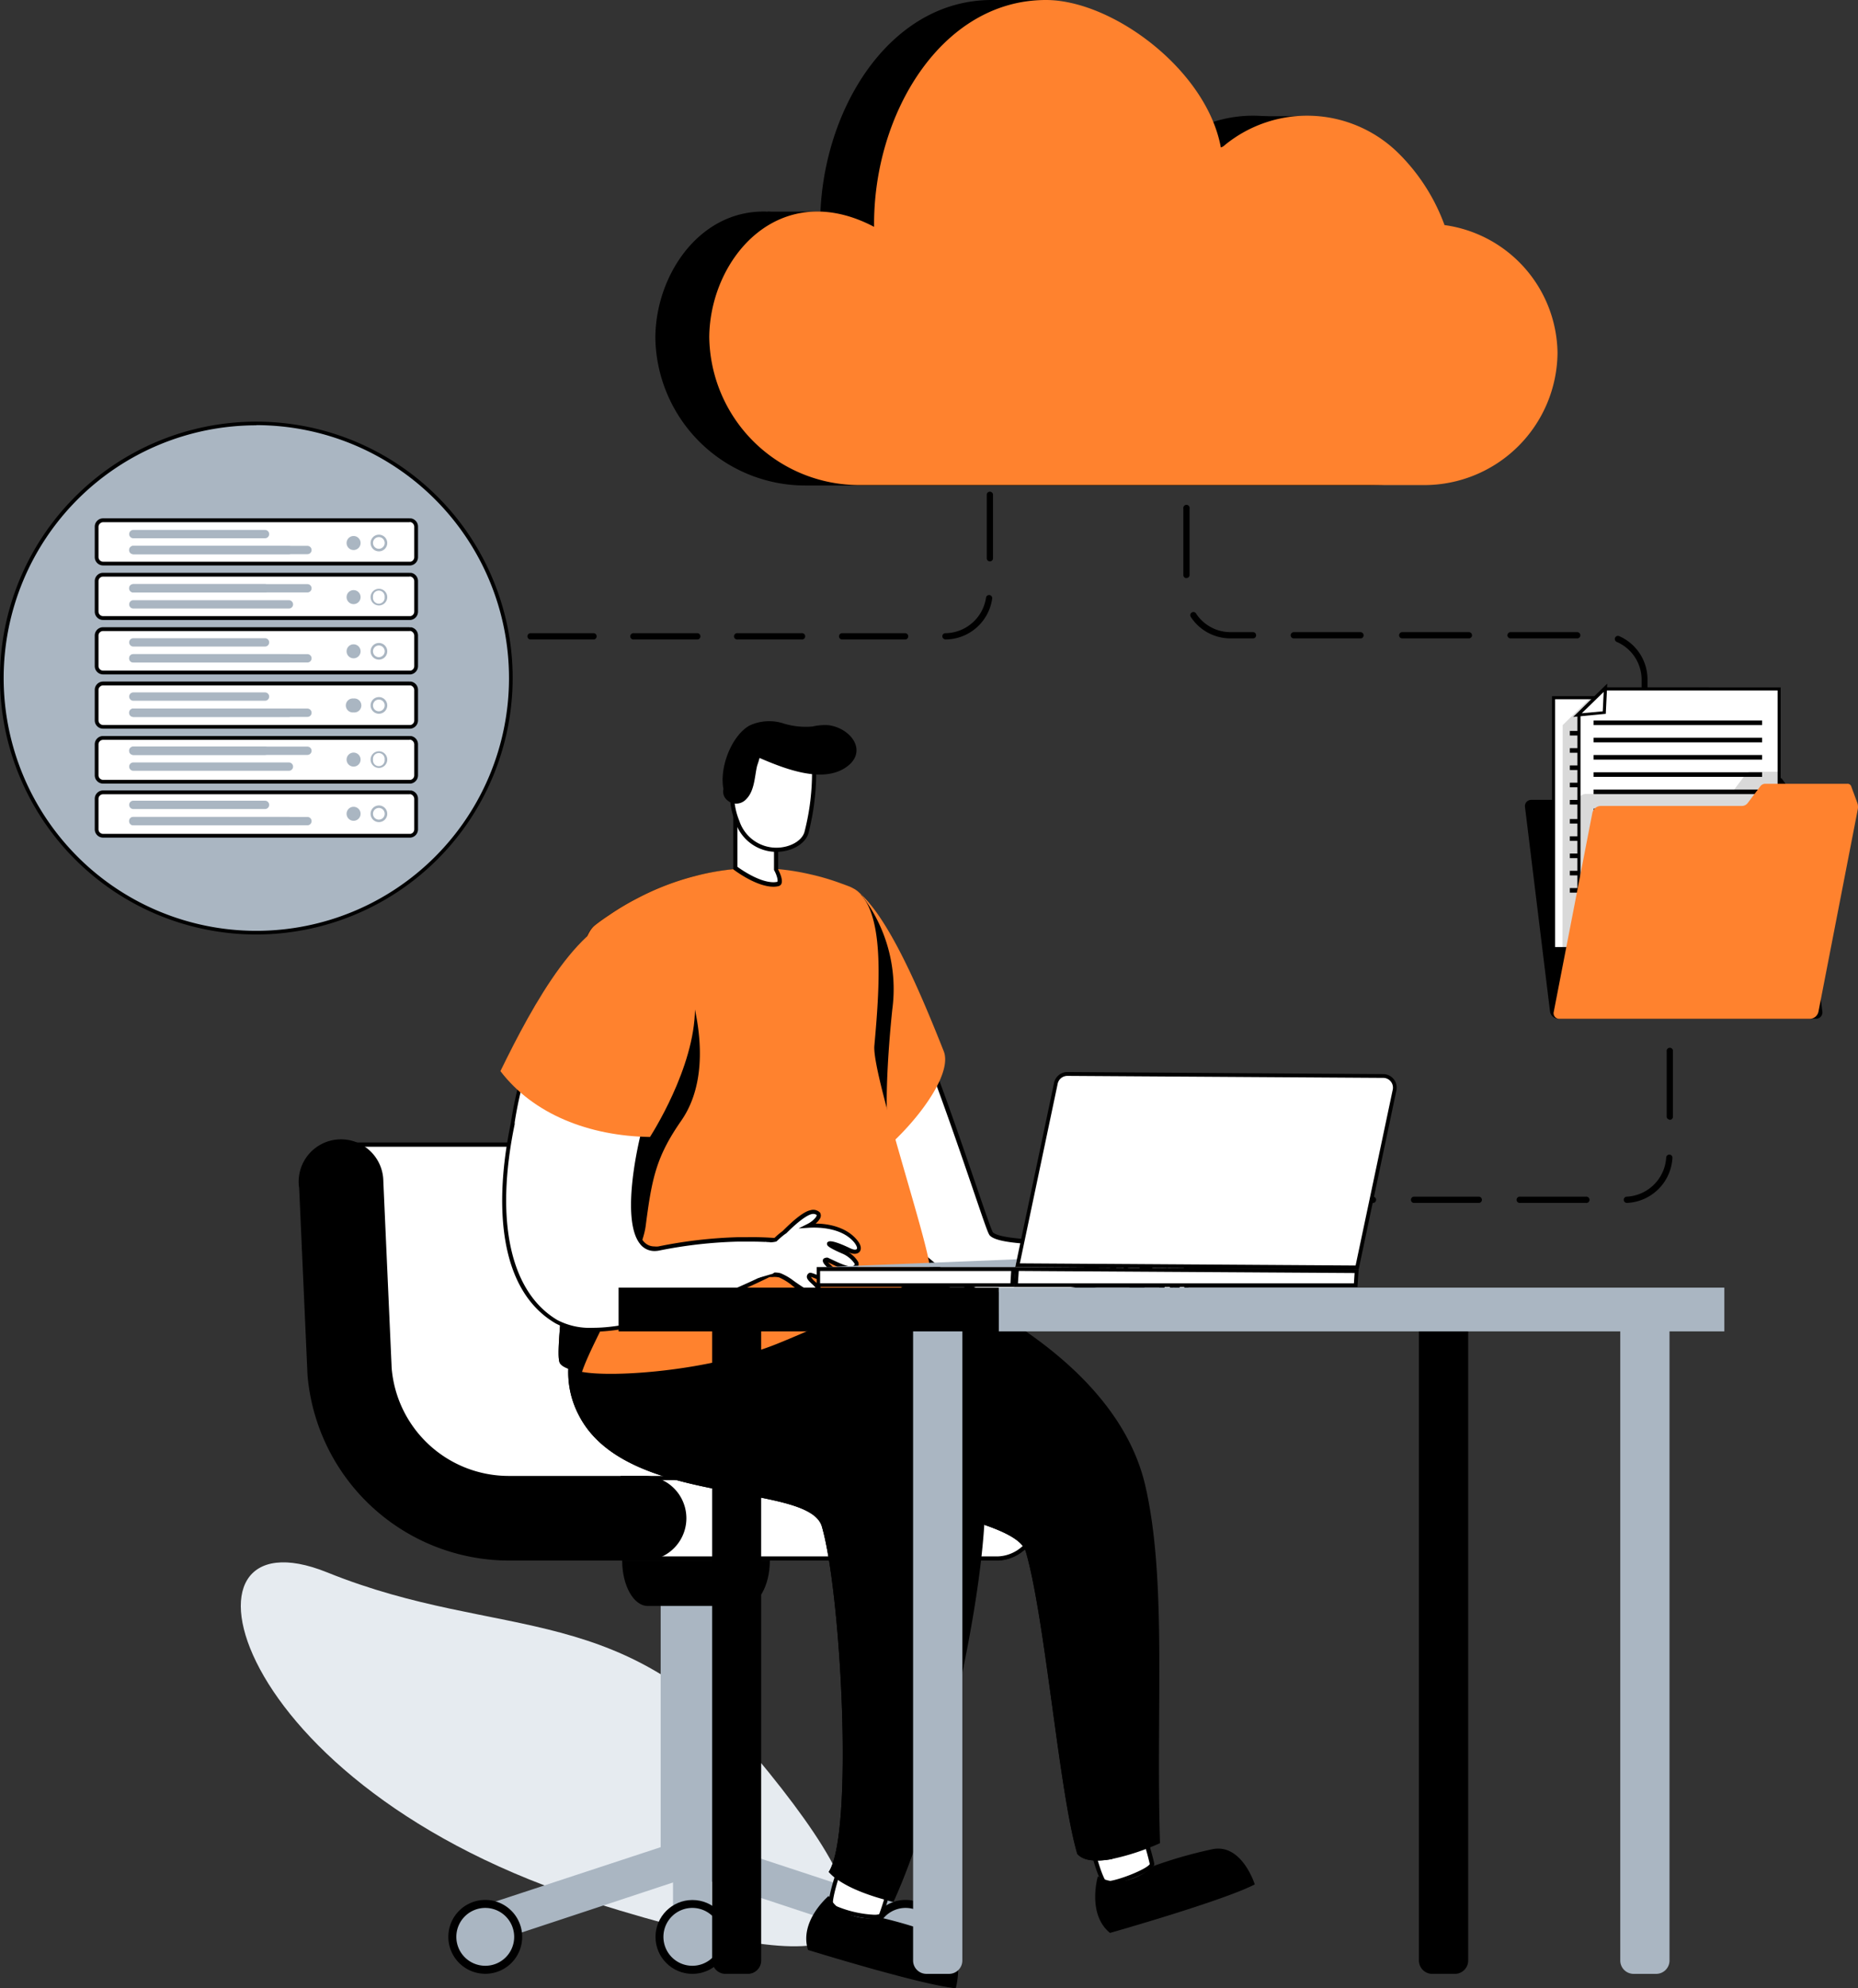 <svg xmlns:inkscape="http://www.inkscape.org/namespaces/inkscape" xmlns:sodipodi="http://sodipodi.sourceforge.net/DTD/sodipodi-0.dtd" xmlns="http://www.w3.org/2000/svg" xmlns:svg="http://www.w3.org/2000/svg" viewBox="0 0 222.958 238.51" id="svg1437" sodipodi:docname="singapore-ad-hoc-technical-support-service&#x200B;.svg" width="222.958" height="238.51" inkscape:version="1.1 (c4e8f9e, 2021-05-24)"><rect x="0" y="0" width="222.958" height="238.51" fill="#333333" stroke="none"/><defs id="defs837"><style id="style824">.cls-1{fill:none;}.cls-2{fill:#e6ebf0;}.cls-3{clip-path:url(#clip-path);}.cls-4{clip-path:url(#clip-path-2);}.cls-5{fill:#c6d0db;}.cls-6{fill:#aab6c2;}.cls-7,.cls-8,.cls-9{fill:#fff;}.cls-7{opacity:0.31;}.cls-8{opacity:0.6;}.cls-10{opacity:0.22;fill:url(#Безымянный_градиент_3);}.cls-11{fill:#ffbf5b;}.cls-12{fill:#ff822e;}.cls-13{opacity:0.15;}</style><clipPath id="clip-path" transform="translate(42.04)"><path class="cls-1" d="M 222.77,119.26 C 216.49,87.55 194.06,61.44 163.97,49.64 95.71,22.89 27.38,43.49 14.29,117.33 c -12.47,70.36 45.31,45.34 95.54,99.84 43.75,47.46 131.19,4.61 113.38,-95.61 -0.14,-0.77 -0.29,-1.56 -0.44,-2.3 z" id="path826"></path></clipPath><clipPath id="clip-path-2" transform="translate(42.04)"><rect class="cls-1" x="-4.19" y="61.06" width="104.3" height="134.51" transform="rotate(180,47.965,128.315)" id="rect829"></rect></clipPath><linearGradient id="&#x411;&#x435;&#x437;&#x44B;&#x43C;&#x44F;&#x43D;&#x43D;&#x44B;&#x439;_&#x433;&#x440;&#x430;&#x434;&#x438;&#x435;&#x43D;&#x442;_3" x1="2290.99" y1="145.31" x2="2290.99" y2="67.65" gradientTransform="translate(-2114.49)" gradientUnits="userSpaceOnUse"><stop offset="0" stop-color="#fff" stop-opacity="0" id="stop832"></stop><stop offset="1" stop-color="#fff" id="stop834"></stop></linearGradient></defs><g id="&#x421;&#x43B;&#x43E;&#x439;_2" data-name="&#x421;&#x43B;&#x43E;&#x439; 2" transform="translate(-42.04)"><g id="Layer_1" data-name="Layer 1"><path class="cls-2" d="m 39.26,188.62 c 21.17,8.55 35.8,2.72 53,24 17.2,21.28 11.74,25.84 -20.82,15.66 C 26.77,214.34 19.52,180.65 39.26,188.62 Z" transform="translate(42.04)" id="path843"></path><path class="cls-9" d="m 77.51,187 -3,-0.94 c -16.86,-5.36 -27.43,-9.37 -28.29,-10.71 -1.25,-2 -4.06,-25.54 -5.41,-38 h 42.45 a 4.85,4.85 0 0 1 4.81,4.44 l 1,22.41 a 14.35,14.35 0 0 0 14.24,13.15 h 16.5 a 4.83,4.83 0 0 1 0,9.65 z" transform="translate(42.04)" id="path1113"></path><path d="m 83.26,137.55 a 4.6,4.6 0 0 1 4.56,4.2 l 1,22.43 a 14.6,14.6 0 0 0 14.49,13.37 h 16.5 a 4.58,4.58 0 0 1 0,9.15 H 77.58 l -3,-0.92 C 58.03,180.51 47.24,176.44 46.43,175.17 45.3,173.4 42.65,151.92 41.09,137.56 h 42.17 z m 0,-0.5 H 40.58 c 0,0 3.85,35.84 5.47,38.38 1.3,2 20.79,8.38 28.42,10.81 l 3,0.95 h 42.28 a 5.08,5.08 0 0 0 0,-10.15 h -16.5 a 14.11,14.11 0 0 1 -14,-12.91 l -1,-22.42 a 5.08,5.08 0 0 0 -5.06,-4.67 z" transform="translate(42.04)" id="path1115"></path><path class="cls-9" d="m 74.72,187 v -9.7 h 45.07 a 4.83,4.83 0 0 1 0,9.65 z" transform="translate(42.04)" id="path1117"></path><path d="m 119.79,177.55 a 4.58,4.58 0 0 1 0,9.15 H 75 v -9.15 z m 0,-0.5 H 74.47 v 10.15 h 45.32 a 5.08,5.08 0 0 0 0,-10.15 z" transform="translate(42.04)" id="path1119"></path><path d="M 77.51,187.2 H 61 A 24.3,24.3 0 0 1 36.9,164.94 l -1,-22.41 A 5.08,5.08 0 1 1 46,141.72 l 1,22.41 a 14.1,14.1 0 0 0 14,12.92 h 16.51 a 5.08,5.08 0 0 1 0,10.15 z" transform="translate(42.04)" id="path1121"></path><path class="cls-6" d="m 84.08,231.35 h -2 A 1.34,1.34 0 0 1 80.76,230 v -9.28 H 85.4 V 230 a 1.33,1.33 0 0 1 -1.32,1.35 z" transform="translate(42.04)" id="path1123"></path><path class="cls-6" d="m 110.46,234 a 4.5,4.5 0 0 0 -2.87,-5.68 l -21,-6.91 v -28.09 h -7 v 28.16 l -20.71,6.81 A 4.5,4.5 0 0 0 56,234 l 27.23,-9 v 0 z" transform="translate(42.04)" id="path1125"></path><path class="cls-6" d="m 87.18,222.15 h -7.9 v -30.68 a 2.26,2.26 0 0 1 2.26,-2.26 h 3.39 a 2.26,2.26 0 0 1 2.25,2.26 z" transform="translate(42.04)" id="path1127"></path><path d="m 62.66,232.35 a 4.43,4.43 0 1 0 -4.42,4.42 4.42,4.42 0 0 0 4.42,-4.42 z" transform="translate(42.04)" id="path1129"></path><path class="cls-6" d="m 61.7,232.35 a 3.47,3.47 0 1 0 -3.46,3.46 3.46,3.46 0 0 0 3.46,-3.46 z" transform="translate(42.04)" id="path1131"></path><circle cx="125.13" cy="232.35" r="4.43" id="circle1133"></circle><path class="cls-6" d="m 86.55,232.35 a 3.47,3.47 0 1 0 -3.47,3.46 3.47,3.47 0 0 0 3.47,-3.46 z" transform="translate(42.04)" id="path1135"></path><path d="m 113.1,232.35 a 4.43,4.43 0 1 0 -4.43,4.42 4.43,4.43 0 0 0 4.43,-4.42 z" transform="translate(42.04)" id="path1137"></path><path class="cls-6" d="m 112.14,232.35 a 3.47,3.47 0 1 0 -3.47,3.46 3.47,3.47 0 0 0 3.47,-3.46 z" transform="translate(42.04)" id="path1139"></path><path d="M 89.31,192.65 H 77.73 c -1.69,0 -3.07,-2.44 -3.07,-5.45 h 17.72 c 0,3.01 -1.38,5.45 -3.07,5.45 z" transform="translate(42.04)" id="path1141"></path><path class="cls-9" d="m 132.78,225.94 a 0.29,0.29 0 0 1 -0.14,0 c -0.49,-0.23 -1.51,-3.63 -1.77,-5.13 0.51,-0.44 4.28,-2.14 5.48,-2.14 0.12,0 0.16,0 0.16,0 0.51,0.33 1.43,3.44 1.76,4.95 a 0.26,0.26 0 0 1 -0.08,0.17 c -0.71,0.87 -4.31,2.14 -5.41,2.14 z" transform="translate(42.04)" id="path1143"></path><path d="m 136.35,218.9 v 0 c 0.43,0.41 1.26,3.08 1.62,4.71 -0.36,0.63 -4,2.07 -5.23,2.07 v 0 c -0.46,-0.45 -1.32,-3.38 -1.59,-4.79 a 18.1,18.1 0 0 1 5.2,-2 z m 0,-0.5 c -1.34,0 -5.79,2 -5.74,2.34 0.17,1.08 1.22,5.07 1.92,5.41 a 0.76,0.76 0 0 0 0.25,0 c 1.27,0 5.94,-1.67 5.73,-2.61 -0.21,-0.94 -1.17,-4.66 -1.87,-5.12 a 0.55,0.55 0 0 0 -0.29,-0.06 z" transform="translate(42.04)" id="path1145"></path><path class="cls-9" d="m 119.82,155.24 c -8.53,0 -19.34,-17 -20.13,-18.22 0.84,-8.76 3,-22.55 5.35,-22.55 a 0.81,0.81 0 0 1 0.47,0.19 c 2.74,2.2 8.64,19.48 11.47,27.79 1.53,4.48 1.88,5.46 2,5.62 1,0.88 5.43,1 11.63,1.13 a 56.92,56.92 0 0 1 7.21,0.35 c 0,0.53 0.07,2.2 -1,2.76 -3.6,1.92 -9.39,2.93 -16.75,2.93 z" transform="translate(42.04)" id="path1147"></path><path d="m 105,114.72 a 0.53,0.53 0 0 1 0.31,0.14 c 2.68,2.15 8.57,19.39 11.4,27.67 1.76,5.17 1.9,5.53 2.11,5.72 1,0.95 5.35,1.09 11.8,1.2 a 64.28,64.28 0 0 1 7,0.31 c 0,0.61 0,1.89 -0.86,2.33 -3.57,1.9 -9.32,2.9 -16.64,2.9 h -0.31 c -8.27,0 -18.8,-16.34 -19.87,-18 1,-10.72 3.26,-22.23 5.09,-22.23 z m 0,-0.5 c -3.43,0 -5.6,22.86 -5.6,22.86 0,0 11.32,18.39 20.38,18.41 h 0.31 c 3,0 11.57,-0.14 16.87,-3 1.43,-0.76 1.11,-3.18 1.11,-3.18 -2.65,-0.72 -17.28,0 -18.91,-1.47 -0.53,-0.48 -9.73,-30.37 -13.54,-33.41 A 1,1 0 0 0 105,114.18 Z" transform="translate(42.04)" id="path1149"></path><path d="m 131.74,225.09 c 0,0 -1.33,4.52 1.46,6.78 0,0 13.55,-3.84 17.37,-5.82 0,0 -1.55,-5 -5.14,-4.21 a 53.91,53.91 0 0 0 -7,2 c 0,0 -3.27,3.16 -6.69,1.25 z" transform="translate(42.04)" id="path1151"></path><path d="m 87,169 c 3.52,7 16.11,9.79 25.46,12.26 5.6,1.48 10,2.83 10.63,4.87 2.33,8 4,28.92 6.18,36.26 0.79,0.91 2.45,0.92 4.17,0.61 a 28,28 0 0 0 5.76,-1.9 c -0.5,-16.33 0.85,-31.57 -1.77,-42.9 -4.4,-19 -33.22,-27.74 -33.22,-27.74 C 99.17,144.94 80.85,156.8 87,169 Z" transform="translate(42.04)" id="path1153"></path><path class="cls-9" d="m 104.9,229.94 a 12.87,12.87 0 0 1 -5.16,-1.32 c -0.28,-0.47 0.72,-3.87 1.32,-5.26 h 0.18 c 1.55,0 5.45,0.83 5.69,1.31 0.24,0.48 -0.68,3.67 -1.22,5.11 0,0 -0.2,0.17 -0.81,0.17 z" transform="translate(42.04)" id="path1155"></path><path d="m 101.24,223.6 c 1.37,0 5,0.73 5.47,1.18 0.14,0.57 -0.62,3.26 -1.21,4.84 a 1.88,1.88 0 0 1 -0.6,0.07 13.41,13.41 0 0 1 -4.94,-1.21 c -0.15,-0.63 0.72,-3.55 1.27,-4.88 z m 0,-0.5 c -0.22,0 -0.35,0 -0.37,0.07 -0.44,1 -1.75,4.91 -1.35,5.58 0.3,0.49 3.63,1.44 5.38,1.44 0.56,0 0.95,-0.09 1,-0.33 0.32,-0.85 1.56,-4.54 1.22,-5.31 -0.34,-0.77 -4.62,-1.45 -5.92,-1.45 z" transform="translate(42.04)" id="path1157"></path><path d="m 96.25,165.31 c 3,3.1 6.52,5.62 9.58,8.63 a 88.64,88.64 0 0 1 6.65,7.33 c 5.6,1.48 10,2.83 10.63,4.87 2.33,8 4,28.92 6.18,36.26 0.79,0.91 2.45,0.92 4.17,0.61 a 25.5,25.5 0 0 0 0.35,-3.84 47.45,47.45 0 0 0 -1,-11.34 104.11,104.11 0 0 0 -6.9,-22.18 c -1.76,-3.87 -3.47,-7.22 -4.33,-11.43 a 18.69,18.69 0 0 0 -2.94,-7.73 c -4.31,-5.73 -12,-7.33 -17.65,-11.25 a 1.3,1.3 0 0 0 -0.17,-0.08 0.54,0.54 0 0 0 -0.71,-0.5 c -5.52,1.55 -8.2,6.11 -3.86,10.65 z" transform="translate(42.04)" id="path1159"></path><path d="m 99.44,227.43 c 0,0 -3.58,3 -2.48,6.48 0,0 13.45,4.17 17.73,4.6 0,0 1.41,-5 -2,-6.33 a 53,53 0 0 0 -7,-2.14 c 0,0 -4.41,0.83 -6.25,-2.61 z" transform="translate(42.04)" id="path1161"></path><path d="m 69.43,169.71 c 5.62,11.14 27.6,8 29.19,13.4 2.33,8 3.84,36.81 0.83,41.44 a 6.35,6.35 0 0 0 0.93,0.84 c 2.49,1.83 6.84,2.75 6.84,2.75 5.07,-11.1 10.13,-32.77 10.9,-45.34 1.19,-19.49 -31.48,-31.63 -31.48,-31.63 -4.13,-4.51 -17.11,2.57 -18.36,12 a 11,11 0 0 0 1.15,6.54 z" transform="translate(42.04)" id="path1163"></path><path class="cls-12" d="m 98.13,125.37 a 18.88,18.88 0 0 0 -0.82,4.1 19.1,19.1 0 0 0 1.94,10.77 c 2.08,4 15.84,-9.45 14,-14.13 -2.82,-7.11 -6.68,-16.27 -10.42,-19.26 -3.74,-2.99 -4.7,18.52 -4.7,18.52 z" transform="translate(42.04)" id="path1165"></path><path d="m 69.43,169.71 c 5.62,11.14 27.6,8 29.19,13.4 2.33,8 3.84,36.81 0.83,41.44 a 6.35,6.35 0 0 0 0.93,0.84 34.58,34.58 0 0 0 5.14,-18.46 c 0,-3.64 -0.36,-7.26 -0.61,-10.89 -0.25,-3.63 -0.26,-7.52 -1,-11.15 -1.22,-6.15 -5.76,-7.81 -11.39,-8.91 C 84.61,174.43 75,172.24 72,163.71 a 0.67,0.67 0 0 0 -0.27,-1.22 6.31,6.31 0 0 0 -3.43,0.64 11,11 0 0 0 1.13,6.58 z" transform="translate(42.04)" id="path1167"></path><path d="m 103.32,107.29 a 18.42,18.42 0 0 1 3.76,13.76 c -0.48,4.49 -1.24,14.55 0,15.94 -1.74,3.33 -9.22,3.5 -8.59,1.66 v 0 l -1.61,-4.37 c 0,0 -1.68,-4.84 -1,-5.72 0.68,-0.88 7.44,-21.27 7.44,-21.27 z" transform="translate(42.04)" id="path1169"></path><path class="cls-9" d="m 71.46,164.44 a 9.36,9.36 0 0 1 -1.59,-0.11 c -2,-0.39 -2.42,-0.88 -2.49,-1 -0.29,-0.62 0.06,-4.22 0.45,-8.38 a 151.57,151.57 0 0 0 1,-17.49 c -0.06,-2.26 -0.09,-4.07 -0.09,-5.68 -0.06,-11.65 0.94,-19.14 2.76,-20.53 0.45,-0.36 1,-0.75 1.72,-1.24 a 34.69,34.69 0 0 1 3.34,-2 31.65,31.65 0 0 1 6.87,-2.65 28.57,28.57 0 0 1 13.51,-0.25 v 0 h 0.26 a 29.36,29.36 0 0 1 3.73,1.12 l 0.67,0.25 0.25,0.1 c 4,1.62 3.63,10.21 2.86,18.87 l -0.1,1.2 a 63.76,63.76 0 0 0 -0.42,8 18.46,18.46 0 0 0 0.27,2.12 47.79,47.79 0 0 0 2.83,9.07 37,37 0 0 1 2.09,6.4 c -0.63,0.76 -8.8,5.43 -13.5,7.19 -7.38,2.78 -19.39,5.01 -24.42,5.01 z" transform="translate(42.04)" id="path1171"></path><path d="m 90.71,104.15 v 0.5 a 28.3,28.3 0 0 1 6,0.64 v 0.11 h 0.45 a 27.08,27.08 0 0 1 3.7,1.11 l 0.65,0.24 0.25,0.1 c 4.21,1.69 3.27,12.29 2.71,18.62 l -0.1,1.18 a 62.31,62.31 0 0 0 -0.41,8 16.36,16.36 0 0 0 0.27,2.14 46.47,46.47 0 0 0 2.84,9.12 38.3,38.3 0 0 1 2,6.21 77.15,77.15 0 0 1 -13.27,7.08 c -7.36,2.76 -19.33,5 -24.34,5 a 8.92,8.92 0 0 1 -1.55,-0.11 c -2,-0.38 -2.29,-0.85 -2.3,-0.87 -0.26,-0.57 0.11,-4.48 0.47,-8.26 a 151.79,151.79 0 0 0 1,-17.51 c -0.06,-2.27 -0.09,-4.07 -0.09,-5.68 -0.06,-11.58 0.91,-19 2.67,-20.34 0.44,-0.35 1,-0.72 1.71,-1.22 a 31.88,31.88 0 0 1 3.31,-2 31,31 0 0 1 6.82,-2.63 28.64,28.64 0 0 1 7.21,-0.93 z m 0,0 a 28.9,28.9 0 0 0 -7.34,0.95 31.88,31.88 0 0 0 -6.93,2.67 31.36,31.36 0 0 0 -3.36,2 c -0.65,0.43 -1.23,0.84 -1.73,1.24 -2.23,1.71 -2.91,10.91 -2.86,20.73 0,1.88 0,3.8 0.09,5.69 0.29,9.77 -2.12,24.46 -1.42,26 0.22,0.48 1.18,0.87 2.66,1.15 a 9.1,9.1 0 0 0 1.64,0.12 c 5.16,0 17.1,-2.24 24.51,-5 4.83,-1.81 13.48,-6.77 13.68,-7.39 -0.73,-4.25 -4,-9.72 -4.94,-15.56 a 20.58,20.58 0 0 1 -0.27,-2.09 76.24,76.24 0 0 1 0.52,-9.12 c 0.7,-7.93 1.32,-17.38 -3,-19.13 -0.32,-0.12 -0.62,-0.24 -0.92,-0.34 a 28.36,28.36 0 0 0 -3.82,-1.14 28.77,28.77 0 0 0 -6.48,-0.74 z" transform="translate(42.04)" id="path1173"></path><path class="cls-12" d="m 111.5,152.5 c -0.2,0.62 -11.59,6 -18,8.6 -8.27,3.4 -20,4.16 -23.64,3.47 -1.48,-0.28 -2.44,-0.67 -2.66,-1.15 -0.7,-1.51 1.71,-16.2 1.42,-26 0,-1.89 -0.09,-3.81 -0.09,-5.69 0,-9.82 0.63,-19 2.86,-20.73 0.5,-0.4 1.08,-0.81 1.73,-1.24 a 31.36,31.36 0 0 1 3.36,-2 31.88,31.88 0 0 1 6.93,-2.67 28.66,28.66 0 0 1 13.82,-0.21 28.36,28.36 0 0 1 3.77,1.12 c 0.3,0.1 0.6,0.22 0.92,0.34 4.34,1.75 3.72,11.2 3,19.13 -0.28,3.72 7.53,26.59 6.58,27.03 z" transform="translate(42.04)" id="path1175"></path><path class="cls-9" d="m 92.82,106.12 c -1.82,0 -4.09,-1.61 -4.58,-2 v -6 l 4.89,2 v 4.15 0 c 0.24,0.45 0.52,1.22 0.37,1.54 a 0.25,0.25 0 0 1 -0.2,0.14 2.94,2.94 0 0 1 -0.48,0.17 z" transform="translate(42.04)" id="path1177"></path><path d="m 88.49,98.54 4.39,1.82 v 4 l 0.06,0.11 c 0.27,0.5 0.45,1.16 0.34,1.31 a 2.24,2.24 0 0 1 -0.46,0.05 c -1.64,0 -3.7,-1.39 -4.33,-1.85 z m -0.5,-0.75 v 6.49 c 0,0 2.68,2.09 4.83,2.09 a 2.6,2.6 0 0 0 0.56,-0.06 c 1,-0.2 0,-2 0,-2 V 100 L 88,97.79 Z" transform="translate(42.04)" id="path1179"></path><path class="cls-9" d="M 93.15,101.94 A 4.93,4.93 0 0 1 88.5,98.6 c -1.8,-4.36 0.6,-8.58 1.14,-9.43 l 8,2.86 a 29.49,29.49 0 0 1 -0.92,7.87 c -0.3,1.16 -1.86,2.04 -3.57,2.04 z" transform="translate(42.04)" id="path1181"></path><path d="m 89.75,89.47 7.69,2.74 a 28.51,28.51 0 0 1 -0.91,7.61 c -0.32,1.07 -1.77,1.87 -3.38,1.87 A 4.68,4.68 0 0 1 88.73,98.5 c -1.66,-4 0.35,-7.91 1,-9 z m -0.21,-0.6 c 0,0 -3.36,4.77 -1.27,9.83 a 5.2,5.2 0 0 0 4.88,3.49 c 1.82,0 3.47,-0.94 3.86,-2.22 a 29.89,29.89 0 0 0 0.93,-8.11 l -8.4,-3 z" transform="translate(42.04)" id="path1183"></path><path d="m 81.76,134.42 c 4.44,-6.41 1.35,-16.76 -1.61,-22 -1.3,-2.3 -3.1,-2.35 -3.42,-2.24 0.26,0.11 2.43,2.72 2.23,3.12 a 111.49,111.49 0 0 1 -7.68,13.42 35.09,35.09 0 0 0 -2.79,5.07 c 0,1.88 0,3.8 0.09,5.69 0.29,9.77 -2.12,24.46 -1.42,26 0.22,0.48 1.18,0.87 2.66,1.15 1.31,-4 7.13,-13.5 7.66,-17.56 0.74,-5.71 1.25,-8.3 4.28,-12.65 z" transform="translate(42.04)" id="path1185"></path><path d="m 99.5,87 a 6.44,6.44 0 0 0 -2,0.15 9.1,9.1 0 0 1 -3.37,-0.33 5.6,5.6 0 0 0 -4.2,0.22 c -2.14,1.22 -3.62,5 -3.12,7.6 a 1.35,1.35 0 0 0 0.42,1.32 1.62,1.62 0 0 0 2.32,-0.1 c 1,-1 1,-2.7 1.29,-3.94 0.08,-0.28 0.22,-0.63 0.3,-1 3.18,1.38 7.5,3 10.28,1.19 2.78,-1.81 0.87,-4.67 -1.92,-5.11 z" transform="translate(42.04)" id="path1187"></path><path class="cls-9" d="m 140.1,155.41 a 0.39,0.39 0 0 1 -0.38,-0.25 c -0.48,-1.26 -1.1,-2.66 -2.4,-3.26 a 4.26,4.26 0 0 0 -1.85,-0.33 h -0.39 -0.62 l 0.46,0.41 c 0.79,0.72 1.47,1.3 2.12,1.82 a 0.39,0.39 0 0 1 0.11,0.45 0.38,0.38 0 0 1 -0.35,0.28 c -1.74,-0.35 -2.7,-1.48 -3.72,-3.2 a 0.36,0.36 0 0 1 0,-0.35 v -0.1 a 1.76,1.76 0 0 1 0.46,-1.32 4.61,4.61 0 0 1 3.09,-1.09 h 0.19 a 6.46,6.46 0 0 1 5,2.28 0.29,0.29 0 0 1 0,0.42 l -0.13,0.17 0.14,0.16 c 0.34,0.36 0.66,0.74 1,1.11 a 0.31,0.31 0 0 1 0.06,0.34 0.52,0.52 0 0 1 -0.39,0.28 h -0.33 l 0.12,0.3 a 2.08,2.08 0 0 1 0.09,1.25 0.54,0.54 0 0 1 -0.48,0.37 v 0 A 0.27,0.27 0 0 1 141.65,155 c -0.17,-0.31 -0.36,-0.61 -0.55,-0.9 l -0.65,-1 0.19,1.16 a 1.11,1.11 0 0 1 -0.18,0.94 0.44,0.44 0 0 1 -0.36,0.21 z" transform="translate(42.04)" id="path1189"></path><path d="m 136.82,148.75 a 6.22,6.22 0 0 1 4.82,2.19 0.12,0.12 0 0 1 0,0.06 v 0 l -0.27,0.34 0.29,0.31 c 0.32,0.36 0.64,0.73 0.93,1.1 0.05,0.06 0,0.08 0,0.09 a 0.23,0.23 0 0 1 -0.19,0.13 l -0.65,0.06 0.23,0.61 a 1.76,1.76 0 0 1 0.09,1.1 0.27,0.27 0 0 1 -0.23,0.16 v 0 c -0.16,-0.29 -0.34,-0.59 -0.56,-0.92 l -1.3,-2 0.39,2.32 a 0.84,0.84 0 0 1 -0.13,0.73 0.22,0.22 0 0 1 -0.14,0 0.17,0.17 0 0 1 -0.15,-0.09 c -0.5,-1.31 -1.14,-2.76 -2.53,-3.4 a 4.61,4.61 0 0 0 -1.95,-0.35 h -0.4 -1.24 l 0.92,0.83 c 0.79,0.71 1.47,1.29 2.14,1.83 a 0.16,0.16 0 0 1 0,0.17 0.17,0.17 0 0 1 -0.14,0.11 v 0 c -1.57,-0.33 -2.49,-1.42 -3.47,-3.08 0,0 0,0 0,-0.14 v -0.09 -0.1 a 1.47,1.47 0 0 1 0.39,-1.14 4.4,4.4 0 0 1 2.91,-1 z m 0,-0.5 h -0.2 c -1.61,0 -3.9,0.72 -3.79,2.67 a 0.64,0.64 0 0 0 0,0.57 c 0.92,1.56 1.93,2.92 3.8,3.31 h 0.13 a 0.67,0.67 0 0 0 0.4,-1.18 c -0.73,-0.58 -1.43,-1.18 -2.12,-1.8 h 0.39 a 4.17,4.17 0 0 1 1.74,0.3 c 1.24,0.58 1.82,1.94 2.28,3.13 a 0.64,0.64 0 0 0 0.61,0.41 0.68,0.68 0 0 0 0.52,-0.23 1.38,1.38 0 0 0 0.24,-1.14 c 0.19,0.29 0.38,0.59 0.55,0.89 a 0.5,0.5 0 0 0 0.46,0.28 0.79,0.79 0 0 0 0.72,-0.56 2.31,2.31 0 0 0 -0.1,-1.4 0.64,0.64 0 0 0 0.5,-1 c -0.29,-0.37 -0.61,-0.75 -1,-1.12 a 0.55,0.55 0 0 0 0,-0.74 6.72,6.72 0 0 0 -5.2,-2.37 z" transform="translate(42.04)" id="path1191"></path><path class="cls-9" d="m 71.14,159.52 a 8.62,8.62 0 0 1 -4.36,-1 c -5.77,-3.4 -7.68,-12.06 -5.26,-23.77 v -0.2 a 45.43,45.43 0 0 1 0.92,-4.46 c 0.1,-0.39 0.22,-0.82 0.35,-1.26 0.91,-3.1 2.55,-7.23 5.22,-9.27 a 1.5,1.5 0 0 1 0.94,-0.27 c 2.3,0 6.33,3 8.5,5.65 1.22,1.52 1.8,2.82 1.62,3.68 -0.18,0.86 -0.53,2.09 -1,3.8 -0.2,0.72 -0.42,1.49 -0.63,2.3 -1.45,5.29 -2.22,12 -0.52,14.24 a 2,2 0 0 0 1.61,0.81 v 0 a 3.14,3.14 0 0 0 0.51,0 54.16,54.16 0 0 1 9.55,-1.08 h 1.12 a 40.65,40.65 0 0 1 6,0.41 l -3,3.64 c -0.82,0.42 -13.47,6.78 -21.57,6.78 z" transform="translate(42.04)" id="path1193"></path><path d="m 69,119.59 c 2,0 5.94,2.65 8.3,5.56 1.16,1.43 1.74,2.7 1.57,3.47 -0.17,0.77 -0.53,2.13 -1,3.76 -0.21,0.72 -0.42,1.51 -0.64,2.32 -1.13,4.13 -2.49,11.82 -0.47,14.46 a 2.17,2.17 0 0 0 1.8,0.91 2.74,2.74 0 0 0 0.56,-0.06 54.53,54.53 0 0 1 9.5,-1.07 h 1.12 a 41.91,41.91 0 0 1 5.54,0.34 l -2.69,3.26 c -1.18,0.59 -13.53,6.74 -21.45,6.74 a 8.41,8.41 0 0 1 -4.24,-0.92 c -5.66,-3.34 -7.54,-11.9 -5.14,-23.5 0,0 0,-0.11 0,-0.22 0.09,-0.57 0.36,-2.3 0.91,-4.42 0.1,-0.4 0.22,-0.82 0.35,-1.26 0.9,-3.07 2.51,-7.14 5.13,-9.14 a 1.3,1.3 0 0 1 0.79,-0.22 z m 0,-0.5 a 1.77,1.77 0 0 0 -1.1,0.32 c -2.64,2 -4.31,6 -5.3,9.4 -0.13,0.44 -0.25,0.87 -0.36,1.27 -0.65,2.52 -0.91,4.47 -0.95,4.67 -2.08,10.09 -1.34,20.07 5.38,24 a 8.88,8.88 0 0 0 4.49,1 c 8.5,0 21.77,-6.85 21.77,-6.85 l 3.31,-4 a 36.31,36.31 0 0 0 -6.48,-0.49 h -1.15 a 55.45,55.45 0 0 0 -9.61,1.11 1.9,1.9 0 0 1 -0.46,0 c -3.44,0 -2.49,-8.72 -0.85,-14.74 0.73,-2.7 1.42,-5.06 1.63,-6.11 0.63,-3 -6.85,-9.63 -10.36,-9.63 z" transform="translate(42.04)" id="path1195"></path><path class="cls-12" d="m 78,136.39 c 0.83,-1.32 6,-9.78 5.34,-16.72 -0.3,-3.16 -3.1,-10.26 -7.1,-10.18 -6.42,0.14 -12.28,11 -16.19,19 3.95,5.17 10.63,7.79 17.95,7.9 z" transform="translate(42.04)" id="path1197"></path><path class="cls-9" d="m 101.8,149.94 c 1,0.53 1.69,0 0.87,-1 -1.26,-1.56 -3.61,-2 -5.69,-1.89 v 0 a 2.94,2.94 0 0 0 1.13,-0.9 c 0.4,-0.65 -0.29,-0.82 -0.81,-0.72 -1,0.19 -2.58,1.79 -3.24,2.45 v 0 c -1.33,1 -3.21,3 -2.43,4.5 0.44,0.83 1.13,0.43 1.91,0.64 1,0.26 3.25,2.53 4.38,2.18 1.49,-0.46 -1.56,-1.69 -0.77,-2.25 0.29,-0.2 4.42,2.28 3.49,0.11 -0.21,-0.48 -2.4,-1.86 -1.45,-1.94 1,0.43 3.12,1.69 3.56,0.69 0.2,-0.47 -1,-1.34 -1.6,-1.62 -3.15,-1.37 -1.39,-1.28 0.65,-0.25 z" transform="translate(42.04)" id="path1199"></path><path d="m 97.68,155.47 a 6.07,6.07 0 0 1 -2.74,-1.36 7,7 0 0 0 -1.44,-0.87 2.65,2.65 0 0 0 -0.68,-0.06 1.34,1.34 0 0 1 -1.39,-0.71 c -0.85,-1.58 1,-3.72 2.48,-4.79 1.54,-1.55 2.64,-2.37 3.36,-2.51 a 1.13,1.13 0 0 1 1.13,0.29 0.7,0.7 0 0 1 -0.06,0.8 2.11,2.11 0 0 1 -0.47,0.52 c 1.46,0 3.69,0.38 5,2 0.63,0.77 0.41,1.22 0.29,1.37 -0.27,0.33 -0.83,0.35 -1.47,0 a 3.32,3.32 0 0 1 1.3,1.24 0.65,0.65 0 0 1 0,0.48 0.83,0.83 0 0 1 -0.48,0.46 c -0.71,0.26 -1.87,-0.29 -2.81,-0.74 l -0.34,-0.16 c 0.18,0.19 0.48,0.45 0.68,0.62 a 3.54,3.54 0 0 1 0.83,0.87 c 0.08,0.18 0.32,0.73 0,1.06 -0.32,0.33 -1.41,0.06 -2.76,-0.5 a 8.34,8.34 0 0 0 -0.8,-0.31 2.25,2.25 0 0 0 0.54,0.6 c 0.42,0.38 0.82,0.74 0.73,1.14 -0.09,0.4 -0.45,0.45 -0.58,0.49 a 1.14,1.14 0 0 1 -0.32,0.07 z m -3.32,-7.53 v 0 l -0.14,0.09 c -1.38,1 -3,2.95 -2.36,4.18 0.23,0.43 0.5,0.43 1,0.44 a 2.89,2.89 0 0 1 0.8,0.08 6.81,6.81 0 0 1 1.6,0.93 c 0.91,0.64 2,1.43 2.63,1.25 0.21,-0.06 0.25,-0.12 0.25,-0.12 0,0 -0.39,-0.48 -0.58,-0.66 -0.39,-0.35 -0.76,-0.68 -0.74,-1 a 0.52,0.52 0 0 1 0.24,-0.4 c 0.19,-0.13 0.44,0 1.28,0.32 0.55,0.23 2,0.83 2.22,0.61 0,0 0,-0.16 -0.11,-0.51 a 4.1,4.1 0 0 0 -0.7,-0.69 c -0.7,-0.61 -1.09,-1 -1,-1.32 0,-0.11 0.15,-0.25 0.45,-0.28 h 0.06 0.06 l 0.62,0.29 c 0.76,0.36 1.9,0.91 2.41,0.72 a 0.29,0.29 0 0 0 0.2,-0.19 0.3,0.3 0 0 0 0,-0.1 3.41,3.41 0 0 0 -1.45,-1.19 c -1.83,-0.79 -1.85,-1 -1.86,-1.16 v -0.15 l 0.14,-0.12 c 0.39,-0.27 2,0.47 2.58,0.75 0.58,0.28 0.79,0.2 0.86,0.11 0.07,-0.09 0,-0.37 -0.29,-0.75 -1.48,-1.82 -4.32,-1.86 -5.48,-1.79 l -1.22,0.08 1.09,-0.55 a 2.9,2.9 0 0 0 1,-0.82 c 0.07,-0.12 0.09,-0.22 0.07,-0.25 a 0.72,0.72 0 0 0 -0.62,-0.09 c -0.37,0.09 -1.27,0.55 -3.01,2.29 z" transform="translate(42.04)" id="path1201"></path><path class="cls-9" d="m 91.82,149 a 3.58,3.58 0 0 0 2.06,-0.33 c 1,-0.53 0.46,2.7 0.42,2.79 -0.04,0.09 -1.56,1.33 -1.56,1.33 L 91,153.3 c 0,0 -1.18,-2.19 -0.79,-3 a 3.8,3.8 0 0 1 1.61,-1.3 z" transform="translate(42.04)" id="path1203"></path><path d="m 87,156.12 h 2.71 a 1.6,1.6 0 0 1 1.6,1.6 v 79 h -5.88 v -79 a 1.6,1.6 0 0 1 1.57,-1.6 z" transform="rotate(180,109.405,196.45)" id="path1205"></path><path class="cls-6" d="m 111.18,156.12 h 2.71 a 1.6,1.6 0 0 1 1.6,1.6 v 79 h -5.91 v -79 a 1.6,1.6 0 0 1 1.6,-1.6 z" transform="rotate(180,133.55,196.45)" id="path1207"></path><path d="m 171.87,156.12 h 2.7 a 1.6,1.6 0 0 1 1.6,1.6 v 79 h -5.91 v -79 a 1.6,1.6 0 0 1 1.61,-1.6 z" transform="rotate(180,194.24,196.45)" id="path1209"></path><path class="cls-6" d="m 196,156.12 h 2.71 a 1.6,1.6 0 0 1 1.6,1.6 v 79 h -5.91 v -79 a 1.6,1.6 0 0 1 1.6,-1.6 z" transform="rotate(180,218.39,196.45)" id="path1211"></path><rect class="cls-6" x="119.85" y="154.45" width="87.07" height="5.25" transform="rotate(180,184.405,157.08)" id="rect1213"></rect><rect x="74.23" y="154.45" width="45.62" height="5.25" transform="rotate(180,118.06,157.08)" id="rect1215"></rect><path d="m 58.82,76.71 h -4 a 0.38,0.38 0 0 1 0,-0.75 h 4 a 0.38,0.38 0 1 1 0,0.75 z" transform="translate(42.04)" id="path1217"></path><path d="m 113.48,76.71 a 0.4,0.4 0 0 1 -0.4,-0.37 0.36,0.36 0 0 1 0.35,-0.38 v 0 a 5,5 0 0 0 4.89,-4.25 0.37,0.37 0 0 1 0.42,-0.33 0.38,0.38 0 0 1 0.32,0.43 5.7,5.7 0 0 1 -5.58,4.9 z m -4.84,0 H 101 a 0.38,0.38 0 0 1 0,-0.75 h 7.67 a 0.38,0.38 0 0 1 0,0.75 z m -12.46,0 h -7.66 a 0.38,0.38 0 1 1 0,-0.75 h 7.66 a 0.38,0.38 0 1 1 0,0.75 z m -12.45,0 h -7.66 a 0.38,0.38 0 1 1 0,-0.75 h 7.66 a 0.38,0.38 0 0 1 0,0.75 z m -12.45,0 h -7.67 a 0.38,0.38 0 0 1 0,-0.75 h 7.67 a 0.38,0.38 0 0 1 0,0.75 z m 47.51,-9.37 a 0.37,0.37 0 0 1 -0.38,-0.37 V 59.3 a 0.38,0.38 0 0 1 0.75,0 V 67 a 0.37,0.37 0 0 1 -0.37,0.34 z" transform="translate(42.04)" id="path1219"></path><path d="m 118.79,54.88 a 0.38,0.38 0 0 1 -0.38,-0.38 v -4 a 0.38,0.38 0 1 1 0.75,0 v 4 a 0.38,0.38 0 0 1 -0.37,0.38 z" transform="translate(42.04)" id="path1221"></path><path d="M 142.36,56.38 A 0.38,0.38 0 0 1 142,56 v -4 a 0.38,0.38 0 1 1 0.75,0 v 4 a 0.38,0.38 0 0 1 -0.39,0.38 z" transform="translate(42.04)" id="path1223"></path><path d="m 197.37,83.72 a 0.37,0.37 0 0 1 -0.38,-0.37 V 81.52 A 4.94,4.94 0 0 0 194,77 a 0.38,0.38 0 0 1 -0.19,-0.5 0.37,0.37 0 0 1 0.49,-0.19 5.68,5.68 0 0 1 3.4,5.21 v 1.83 a 0.37,0.37 0 0 1 -0.33,0.37 z M 147.66,76.58 A 5.68,5.68 0 0 1 142.89,74 0.38,0.38 0 0 1 143,73.48 a 0.37,0.37 0 0 1 0.52,0.11 4.94,4.94 0 0 0 4.14,2.24 h 2.7 a 0.37,0.37 0 0 1 0.37,0.38 0.36,0.36 0 0 1 -0.37,0.37 z m 41.6,0 h -8 a 0.37,0.37 0 0 1 -0.37,-0.37 0.38,0.38 0 0 1 0.37,-0.38 h 8 a 0.38,0.38 0 0 1 0.38,0.38 0.37,0.37 0 0 1 -0.38,0.37 z m -13,0 h -8 a 0.37,0.37 0 0 1 -0.37,-0.37 0.38,0.38 0 0 1 0.37,-0.38 h 8 a 0.38,0.38 0 0 1 0.38,0.38 0.37,0.37 0 0 1 -0.35,0.37 z m -13,0 h -8 a 0.37,0.37 0 0 1 -0.38,-0.37 0.38,0.38 0 0 1 0.38,-0.38 h 8 a 0.38,0.38 0 0 1 0.37,0.38 0.37,0.37 0 0 1 -0.3,0.37 z m -21,-7.24 A 0.37,0.37 0 0 1 142,69 v -8 a 0.38,0.38 0 1 1 0.75,0 v 8 a 0.37,0.37 0 0 1 -0.39,0.34 z" transform="translate(42.04)" id="path1225"></path><path d="m 197.37,92.74 a 0.37,0.37 0 0 1 -0.38,-0.37 v -4 a 0.38,0.38 0 1 1 0.75,0 v 4 a 0.37,0.37 0 0 1 -0.37,0.37 z" transform="translate(42.04)" id="path1227"></path><path d="m 200.32,121.53 a 0.38,0.38 0 0 1 -0.37,-0.38 v -4 a 0.38,0.38 0 0 1 0.75,0 v 4 a 0.38,0.38 0 0 1 -0.38,0.38 z" transform="translate(42.04)" id="path1229"></path><path d="m 190.3,144.3 h -7.87 a 0.38,0.38 0 1 1 0,-0.75 h 7.87 a 0.38,0.38 0 1 1 0,0.75 z m -12.79,0 h -7.88 a 0.38,0.38 0 0 1 0,-0.75 h 7.88 a 0.38,0.38 0 0 1 0,0.75 z m 17.72,0 a 0.38,0.38 0 0 1 -0.38,-0.36 0.37,0.37 0 0 1 0.36,-0.39 5,5 0 0 0 4.73,-4.69 0.39,0.39 0 0 1 0.39,-0.36 0.37,0.37 0 0 1 0.36,0.39 5.72,5.72 0 0 1 -5.45,5.41 z m 5.09,-10 A 0.38,0.38 0 0 1 200,134 v -7.87 a 0.38,0.38 0 1 1 0.75,0 V 134 a 0.38,0.38 0 0 1 -0.43,0.33 z" transform="translate(42.04)" id="path1231"></path><path d="m 164.69,144.3 h -4 a 0.38,0.38 0 0 1 0,-0.75 h 4 a 0.38,0.38 0 1 1 0,0.75 z" transform="translate(42.04)" id="path1233"></path><path d="M 98.42,27.21 C 98.28,13.68 106.52,0 119,0 c 8,0 19.3,8.4 21,17.69 a 1.24,1.24 0 0 0 0.48,-0.29 15.6,15.6 0 0 1 20.66,0.81 23.36,23.36 0 0 1 5.73,8.79 15.7,15.7 0 0 1 13.56,15.36 16,16 0 0 1 -16,15.88 H 96.64 a 18,18 0 0 1 -18,-17.78 c 0.09,-9.54 8.43,-19.21 19.78,-13.25 z" transform="translate(42.04)" id="path1235"></path><polygon points="192.29,21.83 201.35,21.83 198.67,13.94 192.83,13.94 " id="polygon1237"></polygon><path d="M 125.46,0 H 119 v 11.9 c 0,0 12,1.09 12,0.76 C 131,12.33 125.46,0 125.46,0 Z" transform="translate(42.04)" id="path1239"></path><polygon points="134.66,36.56 152.34,39.18 141.64,25.39 134.17,25.39 " id="polygon1241"></polygon><path class="cls-12" d="M 104.89,27.21 C 104.75,13.68 113,0 125.5,0 c 8,0 19.3,8.4 21,17.69 a 1.18,1.18 0 0 0 0.48,-0.29 15.6,15.6 0 0 1 20.66,0.81 23.36,23.36 0 0 1 5.7,8.79 15.69,15.69 0 0 1 13.56,15.31 16,16 0 0 1 -16,15.88 h -67.79 a 18,18 0 0 1 -18,-17.78 c 0.1,-9.49 8.43,-19.16 19.78,-13.2 z" transform="translate(42.04)" id="path1243"></path><path class="cls-6" d="M 61.3,81.34 A 30.54,30.54 0 1 1 30.76,50.8 30.54,30.54 0 0 1 61.3,81.34 Z" transform="translate(42.04)" id="path1245"></path><path d="M 30.76,112.1 A 30.76,30.76 0 1 1 61.52,81.34 30.8,30.8 0 0 1 30.76,112.1 Z m 0,-61.08 A 30.32,30.32 0 1 0 61.08,81.34 30.35,30.35 0 0 0 30.76,51 Z" transform="translate(42.04)" id="path1247"></path><path class="cls-9" d="m 12.38,100.27 a 0.79,0.79 0 0 1 -0.79,-0.79 v -3.65 a 0.79,0.79 0 0 1 0.78,-0.78 h 36.77 0.16 a 0.8,0.8 0 0 1 0.63,0.77 v 3.66 a 0.79,0.79 0 0 1 -0.7,0.77 H 12.38 Z" transform="translate(42.04)" id="path1249"></path><path d="m 49.14,95.27 h 0.12 a 0.6,0.6 0 0 1 0.45,0.55 v 3.66 a 0.55,0.55 0 0 1 -0.45,0.55 H 12.37 a 0.55,0.55 0 0 1 -0.55,-0.55 v -3.65 a 0.51,0.51 0 0 1 0.16,-0.39 0.52,0.52 0 0 1 0.4,-0.16 h 36.76 z m 0,-0.45 H 12.37 a 1,1 0 0 0 -1,1 v 3.66 a 1,1 0 0 0 1,1 h 36.88 a 1,1 0 0 0 0.91,-1 v -3.65 a 1,1 0 0 0 -0.81,-1 h -0.21 z" transform="translate(42.04)" id="path1251"></path><path class="cls-9" d="M 12.38,93.74 A 0.78,0.78 0 0 1 11.59,92.96 V 89.3 a 0.78,0.78 0 0 1 0.23,-0.55 0.76,0.76 0 0 1 0.55,-0.23 h 36.77 0.17 a 0.78,0.78 0 0 1 0.62,0.76 V 93 a 0.79,0.79 0 0 1 -0.7,0.78 H 12.38 Z" transform="translate(42.04)" id="path1253"></path><path d="m 49.14,88.74 v 0 h 0.12 a 0.58,0.58 0 0 1 0.45,0.54 V 93 a 0.55,0.55 0 0 1 -0.45,0.55 H 12.37 A 0.56,0.56 0 0 1 11.82,92.99 V 89.3 a 0.54,0.54 0 0 1 0.16,-0.39 0.56,0.56 0 0 1 0.4,-0.16 h 36.76 z m 0,-0.45 H 12.37 a 1,1 0 0 0 -1,1 V 93 a 1,1 0 0 0 1,1 h 36.88 a 1,1 0 0 0 0.91,-1 v -3.7 a 1,1 0 0 0 -0.81,-1 h -0.21 z" transform="translate(42.04)" id="path1255"></path><path class="cls-9" d="M 12.38,87.21 A 0.78,0.78 0 0 1 11.59,86.43 V 82.78 A 0.75,0.75 0 0 1 11.82,82.23 0.76,0.76 0 0 1 12.37,82 h 36.77 0.16 a 0.78,0.78 0 0 1 0.63,0.76 v 3.66 a 0.79,0.79 0 0 1 -0.7,0.78 H 12.38 Z" transform="translate(42.04)" id="path1257"></path><path d="m 49.14,82.22 h 0.12 a 0.58,0.58 0 0 1 0.45,0.54 v 3.66 a 0.55,0.55 0 0 1 -0.45,0.55 H 12.37 a 0.56,0.56 0 0 1 -0.55,-0.56 v -3.63 a 0.51,0.51 0 0 1 0.16,-0.39 0.53,0.53 0 0 1 0.4,-0.17 z m 0,-0.46 H 12.37 a 1,1 0 0 0 -1,1 v 3.65 a 1,1 0 0 0 1,1 h 36.88 a 1,1 0 0 0 0.91,-1 v -3.64 a 1,1 0 0 0 -0.81,-1 0.71,0.71 0 0 0 -0.21,0 z" transform="translate(42.04)" id="path1259"></path><path class="cls-9" d="M 12.38,80.69 A 0.79,0.79 0 0 1 11.59,79.9 v -3.65 a 0.79,0.79 0 0 1 0.78,-0.78 h 36.77 0.16 a 0.8,0.8 0 0 1 0.63,0.77 v 3.66 a 0.79,0.79 0 0 1 -0.7,0.78 H 12.38 Z" transform="translate(42.04)" id="path1261"></path><path d="m 49.14,75.69 h 0.12 a 0.59,0.59 0 0 1 0.45,0.55 v 3.66 a 0.55,0.55 0 0 1 -0.45,0.55 H 12.37 a 0.56,0.56 0 0 1 -0.55,-0.56 v -3.64 a 0.51,0.51 0 0 1 0.16,-0.39 0.52,0.52 0 0 1 0.4,-0.16 h 36.76 z m 0,-0.45 H 12.37 a 1,1 0 0 0 -1,1 v 3.66 a 1,1 0 0 0 1,1 h 36.88 a 1,1 0 0 0 0.91,-1 v -3.65 a 1,1 0 0 0 -0.81,-1 h -0.21 z" transform="translate(42.04)" id="path1263"></path><path class="cls-9" d="m 12.38,74.16 a 0.78,0.78 0 0 1 -0.79,-0.78 v -3.66 a 0.79,0.79 0 0 1 0.78,-0.78 H 49.3 a 0.8,0.8 0 0 1 0.63,0.77 v 3.66 a 0.79,0.79 0 0 1 -0.7,0.78 H 12.38 Z" transform="translate(42.04)" id="path1265"></path><path d="m 49.14,69.16 v 0 h 0.12 a 0.57,0.57 0 0 1 0.45,0.54 v 3.66 a 0.55,0.55 0 0 1 -0.45,0.55 H 12.37 a 0.55,0.55 0 0 1 -0.55,-0.55 v -3.64 a 0.53,0.53 0 0 1 0.16,-0.39 0.56,0.56 0 0 1 0.4,-0.16 h 36.76 z m 0,-0.45 H 12.37 a 1,1 0 0 0 -1,1 v 3.66 a 1,1 0 0 0 1,1 h 36.88 a 1,1 0 0 0 0.91,-1 v -3.65 a 1,1 0 0 0 -0.81,-1 h -0.21 z" transform="translate(42.04)" id="path1267"></path><path class="cls-9" d="M 12.38,67.63 A 0.78,0.78 0 0 1 11.59,66.85 V 63.2 a 0.79,0.79 0 0 1 0.23,-0.56 0.8,0.8 0 0 1 0.55,-0.22 h 36.77 0.16 a 0.78,0.78 0 0 1 0.63,0.76 v 3.66 a 0.79,0.79 0 0 1 -0.7,0.78 H 12.38 Z" transform="translate(42.04)" id="path1269"></path><path d="m 49.14,62.63 v 0 h 0.12 a 0.58,0.58 0 0 1 0.45,0.54 v 3.66 a 0.55,0.55 0 0 1 -0.45,0.55 H 12.37 A 0.56,0.56 0 0 1 11.82,66.82 V 63.19 A 0.54,0.54 0 0 1 12,62.8 0.56,0.56 0 0 1 12.4,62.64 h 36.74 z m 0,-0.45 H 12.37 a 1,1 0 0 0 -1,1 v 3.65 a 1,1 0 0 0 1,1 h 36.88 a 1,1 0 0 0 0.91,-1 v -3.64 a 1,1 0 0 0 -0.81,-1 0.71,0.71 0 0 0 -0.21,0 z" transform="translate(42.04)" id="path1271"></path><path class="cls-6" d="m 16,65.48 h 20.89 a 0.5,0.5 0 1 1 0,1 H 16 a 0.5,0.5 0 1 1 0,-1 z" transform="translate(42.04)" id="path1273"></path><path class="cls-6" d="m 16,65.48 h 18.67 a 0.5,0.5 0 1 1 0,1 H 16 a 0.5,0.5 0 1 1 0,-1 z" transform="translate(42.04)" id="path1275"></path><path class="cls-6" d="m 16,63.57 h 15.8 a 0.5,0.5 0 0 1 0.5,0.5 0.5,0.5 0 0 1 -0.5,0.5 H 16 a 0.5,0.5 0 0 1 -0.5,-0.5 0.5,0.5 0 0 1 0.5,-0.5 z" transform="translate(42.04)" id="path1277"></path><path class="cls-6" d="m 44.47,65.14 a 1,1 0 1 0 1,-1 1,1 0 0 0 -1,1 z m 0.29,0 a 0.7,0.7 0 1 1 0.7,0.69 0.7,0.7 0 0 1 -0.7,-0.69 z" transform="translate(42.04)" id="path1279"></path><path class="cls-6" d="m 42.43,64.3 a 0.84,0.84 0 0 1 0,1.68 0.84,0.84 0 0 1 0,-1.68 z" transform="translate(42.04)" id="path1281"></path><path class="cls-6" d="m 16,72 h 18.67 a 0.51,0.51 0 0 1 0.5,0.5 0.5,0.5 0 0 1 -0.5,0.5 H 16 A 0.5,0.5 0 0 1 15.5,72.5 0.5,0.5 0 0 1 16,72 Z" transform="translate(42.04)" id="path1283"></path><path class="cls-6" d="m 16,70.07 h 20.89 a 0.5,0.5 0 1 1 0,1 H 16 a 0.5,0.5 0 1 1 0,-1 z" transform="translate(42.04)" id="path1285"></path><path class="cls-6" d="m 16,70.07 h 15.8 a 0.5,0.5 0 1 1 0,1 H 16 a 0.5,0.5 0 1 1 0,-1 z" transform="translate(42.04)" id="path1287"></path><path class="cls-6" d="m 44.47,71.63 a 1,1 0 1 0 1,-1 1,1 0 0 0 -1,1 z m 0.29,0 a 0.7,0.7 0 1 1 1.39,0 0.7,0.7 0 1 1 -1.39,0 z" transform="translate(42.04)" id="path1289"></path><path class="cls-6" d="m 42.43,70.79 a 0.84,0.84 0 1 1 -0.84,0.84 0.84,0.84 0 0 1 0.84,-0.84 z" transform="translate(42.04)" id="path1291"></path><path class="cls-6" d="m 16,78.47 h 20.89 a 0.5,0.5 0 0 1 0.5,0.5 0.5,0.5 0 0 1 -0.5,0.5 H 16 a 0.5,0.5 0 0 1 -0.5,-0.5 0.5,0.5 0 0 1 0.5,-0.5 z" transform="translate(42.04)" id="path1293"></path><path class="cls-6" d="m 16,78.47 h 18.67 a 0.5,0.5 0 0 1 0.5,0.5 0.51,0.51 0 0 1 -0.5,0.5 H 16 a 0.5,0.5 0 0 1 -0.5,-0.5 0.5,0.5 0 0 1 0.5,-0.5 z" transform="translate(42.04)" id="path1295"></path><path class="cls-6" d="m 16,76.56 h 15.8 a 0.5,0.5 0 0 1 0.5,0.5 0.5,0.5 0 0 1 -0.5,0.5 H 16 a 0.5,0.5 0 0 1 -0.5,-0.5 0.5,0.5 0 0 1 0.5,-0.5 z" transform="translate(42.04)" id="path1297"></path><path class="cls-6" d="m 44.47,78.13 a 1,1 0 1 0 1,-1 1,1 0 0 0 -1,1 z m 0.29,0 a 0.7,0.7 0 1 1 0.7,0.7 0.7,0.7 0 0 1 -0.7,-0.7 z" transform="translate(42.04)" id="path1299"></path><path class="cls-6" d="m 42.43,77.29 a 0.84,0.84 0 1 1 -0.84,0.84 0.84,0.84 0 0 1 0.84,-0.84 z" transform="translate(42.04)" id="path1301"></path><path class="cls-6" d="m 16,85 h 20.89 a 0.5,0.5 0 1 1 0,1 H 16 a 0.5,0.5 0 1 1 0,-1 z" transform="translate(42.04)" id="path1303"></path><path class="cls-6" d="m 16,85 h 18.67 a 0.5,0.5 0 1 1 0,1 H 16 a 0.5,0.5 0 1 1 0,-1 z" transform="translate(42.04)" id="path1305"></path><path class="cls-6" d="m 16,83.06 h 15.8 a 0.5,0.5 0 0 1 0.5,0.5 0.5,0.5 0 0 1 -0.5,0.5 H 16 a 0.5,0.5 0 0 1 -0.5,-0.5 0.5,0.5 0 0 1 0.5,-0.5 z" transform="translate(42.04)" id="path1307"></path><path class="cls-6" d="m 44.47,84.62 a 1,1 0 1 0 1,-1 1,1 0 0 0 -1,1 z m 0.29,0 a 0.7,0.7 0 1 1 0.7,0.7 0.69,0.69 0 0 1 -0.7,-0.7 z" transform="translate(42.04)" id="path1309"></path><path class="cls-6" d="m 42.43,83.79 a 0.84,0.84 0 1 1 0,1.67 0.84,0.84 0 1 1 0,-1.67 z" transform="translate(42.04)" id="path1311"></path><path class="cls-6" d="m 16,91.46 h 18.67 a 0.51,0.51 0 0 1 0.5,0.5 0.5,0.5 0 0 1 -0.5,0.5 H 16 a 0.5,0.5 0 0 1 -0.5,-0.5 0.5,0.5 0 0 1 0.5,-0.5 z" transform="translate(42.04)" id="path1313"></path><path class="cls-6" d="m 16,89.56 h 20.89 a 0.5,0.5 0 1 1 0,1 H 16 a 0.5,0.5 0 1 1 0,-1 z" transform="translate(42.04)" id="path1315"></path><path class="cls-6" d="m 16,89.56 h 15.8 a 0.5,0.5 0 1 1 0,1 H 16 a 0.5,0.5 0 1 1 0,-1 z" transform="translate(42.04)" id="path1317"></path><path class="cls-6" d="m 44.47,91.12 a 1,1 0 1 0 1,-1 1,1 0 0 0 -1,1 z m 0.29,0 a 0.7,0.7 0 1 1 1.39,0 0.7,0.7 0 1 1 -1.39,0 z" transform="translate(42.04)" id="path1319"></path><path class="cls-6" d="m 42.43,90.28 a 0.84,0.84 0 1 1 -0.84,0.84 0.84,0.84 0 0 1 0.84,-0.84 z" transform="translate(42.04)" id="path1321"></path><path class="cls-6" d="m 16,98 h 20.89 a 0.5,0.5 0 0 1 0.5,0.5 0.5,0.5 0 0 1 -0.5,0.5 H 16 A 0.5,0.5 0 0 1 15.5,98.5 0.5,0.5 0 0 1 16,98 Z" transform="translate(42.04)" id="path1323"></path><path class="cls-6" d="m 16,98 h 18.67 a 0.5,0.5 0 0 1 0.5,0.5 0.51,0.51 0 0 1 -0.5,0.5 H 16 A 0.5,0.5 0 0 1 15.5,98.5 0.5,0.5 0 0 1 16,98 Z" transform="translate(42.04)" id="path1325"></path><path class="cls-6" d="m 16,96.05 h 15.8 a 0.5,0.5 0 0 1 0.5,0.5 0.5,0.5 0 0 1 -0.5,0.5 H 16 a 0.5,0.5 0 0 1 -0.5,-0.5 0.5,0.5 0 0 1 0.5,-0.5 z" transform="translate(42.04)" id="path1327"></path><path class="cls-6" d="m 44.47,97.62 a 1,1 0 1 0 1,-1 1,1 0 0 0 -1,1 z m 0.29,0 a 0.7,0.7 0 1 1 0.7,0.7 0.7,0.7 0 0 1 -0.7,-0.7 z" transform="translate(42.04)" id="path1329"></path><path class="cls-6" d="m 42.43,96.78 a 0.84,0.84 0 1 1 -0.84,0.84 0.84,0.84 0 0 1 0.84,-0.84 z" transform="translate(42.04)" id="path1331"></path><path d="m 201.8,95.59 0.9,-2.06 a 0.51,0.51 0 0 1 0.49,-0.3 h 10.15 a 0.7,0.7 0 0 1 0.57,0.3 l 1.4,2 a 1.74,1.74 0 0 1 0.3,0.8 l 3.07,25 a 0.75,0.75 0 0 1 -0.76,0.87 H 187 a 1,1 0 0 1 -1,-0.87 l -3,-24.51 a 0.75,0.75 0 0 1 0.75,-0.87 h 17.45 a 0.61,0.61 0 0 0 0.6,-0.36 z" transform="translate(42.04)" id="path1333"></path><rect class="cls-9" x="186.44" y="83.71" width="24.39" height="30.12" transform="rotate(-179.97,219.656,98.763)" id="rect1335"></rect><path d="M 211,114 H 186.24 V 83.51 h 24.78 z m -24.39,-0.39 h 24 V 83.88 h -24 z" transform="translate(42.04)" id="path1337"></path><rect x="230.42" y="87.68" width="20.22" height="0.55" id="rect1339"></rect><rect x="230.42" y="89.75" width="20.22" height="0.55" id="rect1341"></rect><rect x="230.42" y="91.82" width="20.22" height="0.55" id="rect1343"></rect><rect x="230.42" y="93.89" width="20.22" height="0.55" id="rect1345"></rect><rect x="230.42" y="95.96" width="20.22" height="0.55" id="rect1347"></rect><rect x="230.42" y="98.25" width="20.22" height="0.54" id="rect1349"></rect><rect x="230.42" y="100.32" width="20.22" height="0.55" id="rect1351"></rect><rect x="230.42" y="102.39" width="20.22" height="0.55" id="rect1353"></rect><rect x="230.42" y="104.46" width="20.22" height="0.55" id="rect1355"></rect><rect x="230.42" y="106.53" width="20.22" height="0.55" id="rect1357"></rect><g class="cls-13" id="g1361"><polygon points="253.95,83.71 253.93,113.83 229.54,113.82 229.56,86.98 232.91,83.7 " id="polygon1359"></polygon></g><polygon class="cls-9" points="234.77,82.64 255.54,82.65 255.53,112.39 231.51,112.38 231.53,85.81 " id="polygon1363"></polygon><path d="m 192.81,82.83 h 20.5 V 112.2 H 189.66 V 85.89 l 3.13,-3.06 z m -0.16,-0.38 -3.36,3.28 v 26.84 h 24.39 V 82.46 Z" transform="translate(42.04)" id="path1365"></path><rect x="233.27" y="86.43" width="20.22" height="0.55" id="rect1367"></rect><rect x="233.27" y="88.5" width="20.22" height="0.55" id="rect1369"></rect><rect x="233.27" y="90.57" width="20.22" height="0.55" id="rect1371"></rect><rect x="233.27" y="92.64" width="20.22" height="0.55" id="rect1373"></rect><rect x="233.27" y="94.71" width="20.22" height="0.55" id="rect1375"></rect><rect x="233.27" y="97" width="20.22" height="0.54" id="rect1377"></rect><rect x="233.27" y="99.07" width="20.22" height="0.55" id="rect1379"></rect><rect x="233.27" y="101.14" width="20.22" height="0.55" id="rect1381"></rect><rect x="233.27" y="103.2" width="20.22" height="0.55" id="rect1383"></rect><polygon points="233.27,105.27 253.49,105.28 253.49,105.83 233.27,105.81 " id="polygon1385"></polygon><polygon class="cls-9" points="231.34,85.73 234.69,82.45 234.55,85.44 " id="polygon1387"></polygon><path d="m 188.78,86 4.09,-4 -0.18,3.63 z m 3.66,-3 -2.63,2.56 2.52,-0.23 z" transform="translate(42.04)" id="path1389"></path><g class="cls-13" id="g1393"><path d="m 189.28,111.58 h 24.39 v -19 h -3.62 a 0.76,0.76 0 0 0 -0.57,0.3 l -0.59,0.79 -0.42,0.55 -0.5,0.66 a 0.88,0.88 0 0 1 -0.67,0.36 h -17 a 1.06,1.06 0 0 0 -1,0.84 v 0.22 z" transform="translate(42.04)" id="path1391"></path></g><path class="cls-12" d="m 209.73,96.32 1.51,-2 a 0.73,0.73 0 0 1 0.57,-0.3 h 9.88 a 0.45,0.45 0 0 1 0.45,0.3 l 0.74,2 a 1.53,1.53 0 0 1 0.05,0.77 l -4.72,24.28 a 1.07,1.07 0 0 1 -1,0.84 h -30.09 a 0.67,0.67 0 0 1 -0.67,-0.84 l 4.63,-23.85 a 1.06,1.06 0 0 1 1,-0.84 h 17 a 0.89,0.89 0 0 0 0.65,-0.36 z" transform="translate(42.04)" id="path1395"></path><polygon class="cls-6" points="163.87,152 164.07,151.06 140,152.03 " id="polygon1397"></polygon><polygon class="cls-9" points="163.5,154.17 140.23,154.17 140.23,152.26 163.63,152.23 " id="polygon1399"></polygon><path d="m 121.34,152.45 -0.09,1.49 H 98.41 v -1.47 h 22.93 z M 121.83,152 H 98 v 2.37 h 23.71 l 0.16,-2.39 z" transform="translate(42.04)" id="path1401"></path><polygon class="cls-9" points="204.84,152.49 204.72,154.17 163.96,154.17 164.08,152.23 " id="polygon1403"></polygon><path d="m 122.25,152.46 40.3,0.25 -0.08,1.24 h -40.32 l 0.1,-1.48 z m -0.42,-0.46 -0.16,2.39 h 41.22 l 0.15,-2.13 z" transform="translate(42.04)" id="path1405"></path><path class="cls-9" d="M 122.1,151.78 126.7,130 a 1.41,1.41 0 0 1 1.38,-1.13 l 37.91,0.25 a 1.38,1.38 0 0 1 1.07,0.51 1.39,1.39 0 0 1 0.29,1.16 L 162.86,152 Z" transform="translate(42.04)" id="path1407"></path><path d="m 128.08,128.6 v 0.46 l 37.9,0.24 a 1.17,1.17 0 0 1 1.15,1.4 l -4.46,21.11 -40.29,-0.26 4.54,-21.55 a 1.19,1.19 0 0 1 1.16,-0.94 z m 0,0 a 1.63,1.63 0 0 0 -1.6,1.32 l -4.65,22.08 41.21,0.27 4.53,-21.48 a 1.62,1.62 0 0 0 -1.58,-1.94 l -37.9,-0.25 z" transform="translate(42.04)" id="path1409"></path></g></g></svg>